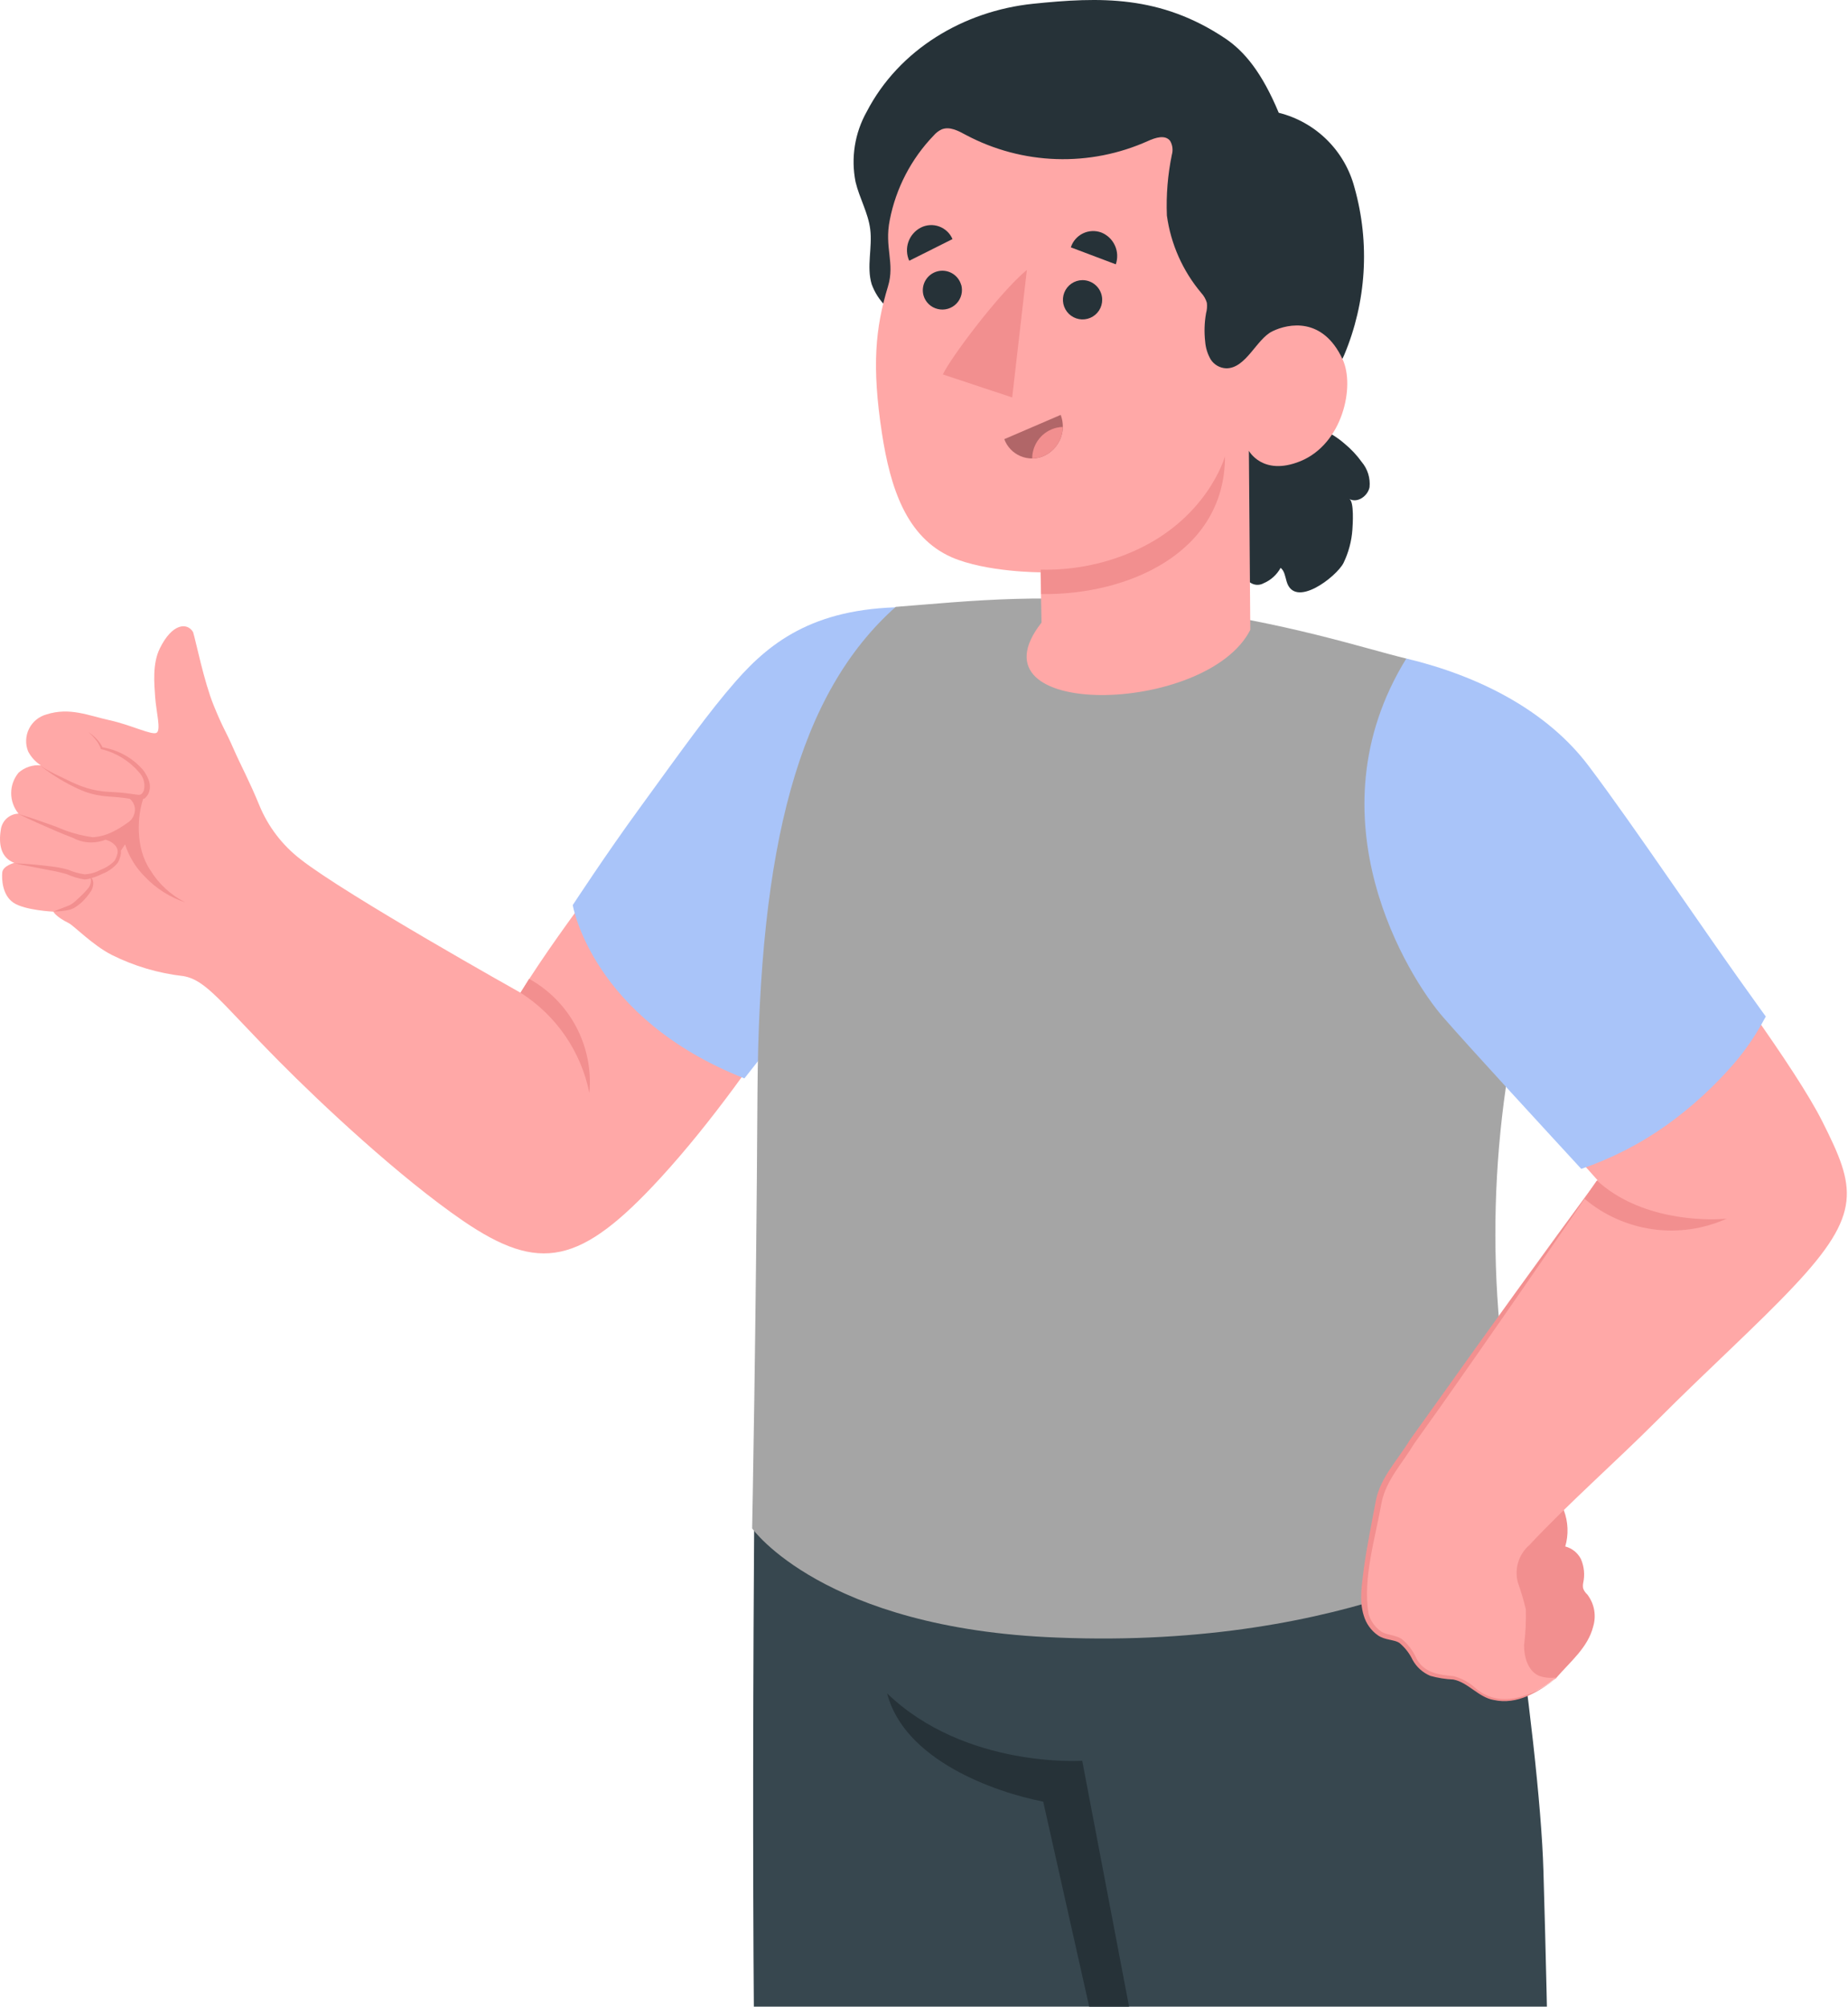 <svg width="199" height="216" viewBox="0 0 199 216" fill="none" xmlns="http://www.w3.org/2000/svg">
<path d="M157.591 144.236C160.461 151.737 165.8 187.29 166.202 201.364C167.273 237.969 166.785 252.837 167.159 257.267C167.532 261.696 170.986 273.044 170.383 292.332C169.761 311.467 169.761 330.802 169.761 330.802C169.761 330.802 166.824 334.429 159.667 335.586C152.511 336.744 147.909 333.768 147.909 333.768C147.909 333.768 137.03 287.94 134.265 274.727C130.372 256.473 123.1 223.685 123.1 223.685L117.542 255.258C117.542 255.258 119.771 266.404 116.747 289.088C114.183 308.271 111.294 322.517 111.294 322.517C107.375 324.245 103.139 325.134 98.856 325.129C90.36 324.909 86.839 320.776 86.839 320.776C86.839 320.776 82.773 274.383 81.826 249.699C80.927 226.526 80.984 185.597 81.357 145.461L157.591 144.236Z" fill="#37474F"/>
<path d="M95.527 182.277C97.373 189.452 107.056 192.897 112.337 193.93L119.254 224.756L117.494 255.267L123.052 223.694L116.537 189.529C116.537 189.529 103.956 190.38 95.527 182.277Z" fill="#263238"/>
<path d="M19.742 105.068C22.22 105.489 23.808 107.938 30.094 114.282C34.562 118.797 43.01 126.719 49.87 131.417C58.089 137.014 62.489 136.201 71.138 126.777C82.122 114.808 92.082 96.993 92.082 96.993L96.502 66.741C88.293 67.583 84.332 67.468 76.831 77.983C67.579 90.956 60.911 99.031 56.051 106.857C56.051 106.857 37.251 96.333 32.381 92.506C30.404 90.989 28.866 88.975 27.922 86.67C26.736 83.799 25.942 82.431 25.128 80.556C24.229 78.509 24.047 78.48 23.005 75.916C21.962 73.352 21.091 68.999 20.794 68.042C20.163 66.97 18.546 67.085 17.216 69.783C16.393 71.448 16.613 73.61 16.709 75.045C16.824 76.633 17.35 78.557 16.872 78.872C16.393 79.188 14.107 78.03 11.83 77.533C9.553 77.035 7.515 76.098 5.008 76.901C4.603 77.012 4.226 77.206 3.901 77.473C3.576 77.739 3.312 78.071 3.125 78.447C2.938 78.823 2.832 79.234 2.816 79.654C2.799 80.073 2.871 80.492 3.028 80.882C3.347 81.495 3.822 82.013 4.405 82.384C3.97 82.343 3.532 82.393 3.117 82.529C2.702 82.666 2.32 82.887 1.994 83.178C1.484 83.798 1.205 84.575 1.205 85.378C1.205 86.181 1.484 86.959 1.994 87.579C1.514 87.594 1.056 87.783 0.705 88.11C0.353 88.438 0.131 88.881 0.081 89.358C-0.158 90.851 0.081 92.324 1.535 92.879C1.535 92.879 0.31 93.195 0.243 93.912C0.176 94.63 0.243 96.362 1.459 97.175C2.674 97.988 5.745 98.132 5.745 98.132C5.745 98.132 5.984 98.667 7.419 99.375C7.917 99.615 9.983 101.739 12.021 102.781C14.441 103.991 17.054 104.765 19.742 105.068Z" fill="#FFA8A7"/>
<path d="M56.05 106.856C57.952 108.061 59.589 109.638 60.863 111.493C62.138 113.348 63.023 115.442 63.465 117.648C63.694 115.192 63.203 112.722 62.051 110.54C60.899 108.358 59.136 106.56 56.978 105.364L56.05 106.856Z" fill="#F28F8F"/>
<path d="M98.233 65.354C88.101 65.229 83.145 68.855 79.213 73.352C76.285 76.701 73.587 80.508 68.842 87.034C65.292 91.894 61.676 97.424 61.676 97.424C61.676 97.424 63.695 109.584 80.16 116.08L93.966 98.562L98.233 65.354Z" fill="#A9C4F9"/>
<path d="M9.763 94.543C9.801 94.735 9.795 94.933 9.745 95.121C9.695 95.311 9.603 95.486 9.476 95.634C9.156 96.017 8.807 96.375 8.433 96.706C8.257 96.884 8.068 97.05 7.869 97.203C7.678 97.343 7.469 97.455 7.247 97.538L5.783 98.102C6.32 98.118 6.857 98.066 7.381 97.949C7.663 97.895 7.931 97.781 8.165 97.614C8.391 97.465 8.605 97.298 8.806 97.117C9.201 96.74 9.548 96.316 9.84 95.854C9.982 95.6 10.054 95.313 10.05 95.022C10.036 94.839 9.974 94.664 9.868 94.514C10.276 94.391 10.673 94.235 11.055 94.046C11.693 93.798 12.257 93.389 12.691 92.859C12.853 92.561 12.963 92.238 13.016 91.903C13.03 91.791 13.03 91.679 13.016 91.568L13.466 90.888C13.897 92.224 14.646 93.435 15.647 94.419C16.837 95.659 18.311 96.588 19.943 97.126C18.379 96.338 17.069 95.125 16.164 93.625C14.547 91.242 14.796 87.76 15.427 85.971C15.462 85.976 15.498 85.976 15.532 85.971C15.741 85.814 15.905 85.606 16.011 85.368C16.187 84.919 16.187 84.42 16.011 83.971C15.859 83.555 15.639 83.167 15.36 82.823C14.234 81.558 12.707 80.717 11.036 80.441C10.873 80.11 10.66 79.806 10.404 79.541C10.138 79.265 9.843 79.018 9.524 78.805C9.809 79.055 10.072 79.33 10.309 79.627C10.545 79.912 10.729 80.236 10.854 80.584V80.642H10.921C12.492 81.022 13.904 81.885 14.958 83.11C15.212 83.373 15.393 83.697 15.484 84.051C15.575 84.405 15.571 84.776 15.475 85.129C15.293 85.492 15.159 85.598 14.767 85.54C14.375 85.483 13.973 85.425 13.561 85.377C12.72 85.263 11.887 85.272 11.084 85.186C10.286 85.092 9.502 84.903 8.749 84.622C7.993 84.335 7.256 83.971 6.52 83.608C5.77 83.27 5.048 82.877 4.358 82.431C5.661 83.454 7.085 84.315 8.596 84.995C9.371 85.34 10.193 85.569 11.036 85.674C11.868 85.77 12.691 85.789 13.485 85.904L13.973 85.98C14.266 86.222 14.46 86.562 14.518 86.937C14.558 87.261 14.502 87.589 14.357 87.881C14.213 88.174 13.986 88.417 13.705 88.583C13.149 88.993 12.553 89.345 11.925 89.635C11.322 89.91 10.674 90.075 10.012 90.123C8.64 89.939 7.302 89.555 6.041 88.984C4.702 88.506 3.362 88.028 2.004 87.626C3.276 88.257 4.578 88.822 5.879 89.386C6.529 89.673 7.189 89.932 7.859 90.19C8.392 90.475 8.98 90.64 9.583 90.675C10.186 90.71 10.79 90.613 11.351 90.391C11.791 90.488 12.186 90.731 12.471 91.08C12.556 91.189 12.617 91.317 12.648 91.452C12.68 91.588 12.681 91.728 12.652 91.864C12.587 92.152 12.474 92.427 12.318 92.677C11.892 93.102 11.38 93.428 10.816 93.634C10.289 93.924 9.703 94.087 9.103 94.113C8.491 94.025 7.892 93.858 7.323 93.615C6.697 93.439 6.057 93.317 5.41 93.252C4.137 93.089 2.855 92.974 1.583 92.926C2.846 93.204 4.109 93.424 5.362 93.673C5.985 93.78 6.602 93.924 7.209 94.103C7.817 94.379 8.461 94.569 9.122 94.668C9.34 94.654 9.556 94.612 9.763 94.543Z" fill="#F28F8F"/>
<path d="M126.046 65.343C138.848 67.075 146.578 69.706 151.419 70.883C151.419 70.883 166.88 80.45 162.164 116.979C160.932 125.495 160.701 134.126 161.475 142.696C162.144 151.307 162.91 158.339 163.139 165.745C163.139 165.745 145.918 177.58 113.829 176.269C88.647 175.312 80.993 164.52 80.993 164.52C80.993 164.52 81.424 142.936 81.567 117.639C81.73 90.956 86.006 74.633 96.454 65.324C104.252 64.731 113.216 63.621 126.046 65.343Z" fill="#A5A5A5"/>
<path d="M137.7 12.139C135.882 7.786 134.016 5.547 131.959 4.15C124.937 -0.547 118.45 -0.337 111.217 0.409C103.802 1.184 96.818 5.298 93.326 12.034C92.04 14.327 91.616 17.004 92.13 19.583C92.541 21.314 93.488 22.912 93.709 24.682C93.957 26.643 93.297 28.691 93.862 30.585C94.189 31.488 94.714 32.306 95.4 32.978C96.086 33.65 96.913 34.16 97.823 34.47C102.807 36.383 108.28 34.47 113.456 35.139C122.88 36.278 133.547 55.451 133.71 55.288C137.939 51.088 142.263 43.654 144.741 38.23C147.144 32.521 147.538 26.166 145.861 20.204C145.35 18.251 144.323 16.471 142.887 15.052C141.451 13.633 139.659 12.627 137.7 12.139Z" fill="#263238"/>
<path d="M144.789 47.759C145.488 48.332 146.109 48.994 146.636 49.73C146.951 50.103 147.188 50.536 147.333 51.003C147.477 51.469 147.527 51.961 147.478 52.447C147.286 53.404 146.157 54.188 145.306 53.71C145.832 54.006 145.669 56.484 145.631 57.01C145.544 58.256 145.219 59.474 144.674 60.598C143.938 62.062 139.393 65.602 138.542 62.569C138.388 62.053 138.321 61.45 137.901 61.124C137.495 61.866 136.851 62.45 136.073 62.78C135.846 62.907 135.588 62.966 135.329 62.951C135.069 62.936 134.819 62.846 134.609 62.694C134.227 62.32 134.303 61.737 134.294 61.163C134.103 59.695 133.374 58.351 132.246 57.393C131.331 56.601 130.515 55.702 129.816 54.714C129.385 53.813 129.122 52.84 129.041 51.844C128.85 50.307 129.001 48.747 129.482 47.275C129.963 45.803 130.763 44.456 131.825 43.329C131.939 43.186 132.087 43.075 132.256 43.004C132.499 42.944 132.755 42.968 132.983 43.071C135.183 43.769 137.384 44.468 139.575 45.185C140.902 45.574 142.184 46.099 143.402 46.754C143.894 47.046 144.359 47.382 144.789 47.759Z" fill="#263238"/>
<path d="M140.006 49.654C135.968 51.28 134.485 48.525 134.485 48.525L134.638 67.794C129.96 77.036 103.898 77.533 112.155 67.019L112.05 61.604C112.05 61.604 106.223 61.604 102.482 59.987C97.584 57.824 95.871 52.486 94.972 46.65C93.862 39.407 94.264 35.283 95.622 30.825C96.388 28.309 95.211 26.654 95.814 23.678C96.48 20.256 98.122 17.1 100.54 14.589C100.775 14.309 101.069 14.083 101.401 13.929C102.262 13.575 103.209 14.091 104.022 14.531C107.025 16.125 110.352 17.012 113.75 17.123C117.148 17.234 120.526 16.567 123.626 15.173C124.411 14.819 125.473 14.465 126.009 15.173C126.137 15.395 126.219 15.641 126.25 15.896C126.281 16.15 126.261 16.409 126.19 16.655C125.747 18.807 125.567 21.005 125.655 23.2C126.076 26.272 127.359 29.161 129.357 31.533C129.637 31.836 129.843 32.199 129.96 32.595C130.003 32.97 129.974 33.35 129.874 33.714C129.694 34.725 129.662 35.756 129.778 36.776C129.83 37.45 130.033 38.104 130.371 38.689C130.553 38.974 130.801 39.209 131.095 39.376C131.388 39.543 131.718 39.636 132.055 39.646C134.189 39.646 135.289 36.498 137.021 35.657C138.752 34.815 142.445 34.097 144.569 38.661C145.938 41.55 144.598 47.798 140.006 49.654Z" fill="#FFA8A7"/>
<path d="M121.55 59.556C129.989 56.092 131.912 49.117 131.912 49.117C131.912 59.565 121.388 64.081 112.117 63.947L112.069 61.316C115.317 61.394 118.547 60.795 121.55 59.556Z" fill="#F28F8F"/>
<path d="M115.312 26.625L120.153 28.452C120.383 27.79 120.349 27.065 120.059 26.427C119.769 25.789 119.244 25.288 118.594 25.027C118.274 24.909 117.933 24.856 117.593 24.873C117.252 24.89 116.918 24.975 116.612 25.125C116.305 25.274 116.032 25.484 115.808 25.742C115.585 25.999 115.416 26.3 115.312 26.625Z" fill="#263238"/>
<path d="M97.909 28.069L102.568 25.735C102.434 25.422 102.237 25.14 101.989 24.906C101.741 24.673 101.448 24.493 101.128 24.377C100.808 24.261 100.468 24.212 100.128 24.234C99.788 24.255 99.456 24.346 99.153 24.5C98.528 24.823 98.051 25.373 97.819 26.037C97.588 26.701 97.62 27.428 97.909 28.069Z" fill="#263238"/>
<path d="M114.221 44.659L108.146 47.271C108.295 47.676 108.525 48.046 108.822 48.359C109.12 48.672 109.477 48.921 109.874 49.091C110.271 49.261 110.698 49.349 111.129 49.348C111.561 49.348 111.988 49.26 112.384 49.089C113.198 48.724 113.842 48.062 114.183 47.239C114.525 46.415 114.538 45.492 114.221 44.659Z" fill="#B16668"/>
<path d="M111.151 49.346C111.153 48.576 111.416 47.83 111.898 47.228C112.379 46.627 113.05 46.207 113.801 46.036C114.011 45.987 114.226 45.961 114.442 45.959C114.435 46.623 114.237 47.271 113.872 47.826C113.508 48.38 112.991 48.819 112.385 49.088C111.994 49.252 111.575 49.34 111.151 49.346Z" fill="#F28F8F"/>
<path d="M118.689 32.24C118.695 32.658 118.577 33.069 118.349 33.42C118.121 33.77 117.795 34.046 117.411 34.211C117.027 34.376 116.602 34.424 116.191 34.348C115.78 34.272 115.4 34.076 115.101 33.784C114.801 33.492 114.594 33.118 114.507 32.709C114.42 32.3 114.456 31.875 114.611 31.486C114.766 31.098 115.032 30.764 115.377 30.527C115.721 30.29 116.128 30.16 116.546 30.154C117.106 30.149 117.646 30.366 118.047 30.756C118.449 31.147 118.679 31.68 118.689 32.24Z" fill="#263238"/>
<path d="M103.506 30.642C103.606 30.996 103.613 31.369 103.524 31.726C103.435 32.083 103.254 32.41 103 32.675C102.745 32.94 102.426 33.134 102.073 33.237C101.721 33.34 101.347 33.35 100.99 33.264C100.627 33.181 100.292 33.003 100.021 32.747C99.751 32.491 99.553 32.167 99.45 31.81C99.3 31.272 99.37 30.696 99.644 30.21C99.919 29.724 100.375 29.367 100.913 29.217C101.451 29.067 102.027 29.137 102.513 29.412C102.999 29.686 103.356 30.143 103.506 30.681V30.642Z" fill="#263238"/>
<path d="M110.576 29.054L108.997 42.783L101.534 40.305C102.262 38.66 107.6 31.513 110.576 29.054Z" fill="#F28F8F"/>
<path d="M167.597 180.595C169.08 178.872 171.003 177.342 171.568 175.055C171.74 174.472 171.771 173.856 171.658 173.259C171.545 172.662 171.291 172.1 170.917 171.62C170.727 171.45 170.579 171.237 170.487 170.998C170.444 170.793 170.444 170.582 170.487 170.377C170.676 169.517 170.589 168.62 170.238 167.812C170.068 167.482 169.83 167.191 169.54 166.959C169.25 166.726 168.914 166.558 168.554 166.463C168.926 165.183 168.872 163.817 168.401 162.569C167.846 161.115 166.287 159.977 165.34 161.661C164.889 162.494 164.527 163.373 164.258 164.282C163.571 166.541 163.147 168.872 162.995 171.228C162.823 173.677 162.45 180.614 166.248 180.796C166.555 180.843 167.387 180.834 167.597 180.595Z" fill="#F28F8F"/>
<path d="M154.089 73.61C164.91 75.83 169.129 81.81 176.496 92.028C185.04 103.863 193.354 114.99 196.243 120.73C199.812 127.829 200.606 130.575 193.134 138.487C189.307 142.563 183.873 147.443 178.4 152.934C174.076 157.268 168.833 161.88 164.671 166.329C164.109 166.818 163.698 167.455 163.483 168.168C163.268 168.88 163.258 169.639 163.456 170.357C163.791 171.298 164.075 172.256 164.307 173.227C164.343 174.522 164.279 175.817 164.116 177.102C164.116 178.403 164.546 179.876 165.742 180.393C166.338 180.599 166.976 180.655 167.598 180.556C166.543 181.413 165.362 182.104 164.097 182.603C162.82 183.101 161.403 183.101 160.126 182.603C158.921 182.067 157.993 180.967 156.72 180.623C156.031 180.441 155.304 180.498 154.606 180.336C153.89 180.168 153.246 179.776 152.769 179.216C152.022 178.336 151.688 177.035 150.654 176.518C150.132 176.327 149.599 176.171 149.057 176.049C148.538 175.821 148.082 175.47 147.729 175.027C147.375 174.584 147.135 174.061 147.028 173.504C146.828 172.388 146.828 171.244 147.028 170.127C147.393 167.104 147.917 164.102 148.597 161.134C148.885 160.134 149.345 159.192 149.956 158.35C150.606 157.393 151.228 156.312 151.936 155.345C156.72 148.811 172.028 127.035 172.028 127.035L155.936 108.962C155.936 108.962 145.277 94.688 154.089 73.61Z" fill="#FFA8A7"/>
<path d="M167.598 180.593C165.129 182.583 161.417 184.066 158.757 181.598C158.113 181.042 157.351 180.639 156.528 180.421C154.883 180.277 153.285 180.057 152.491 178.441C152.135 177.653 151.601 176.959 150.931 176.412C150.108 175.915 149.238 176.02 148.654 175.561C148.038 175.109 147.587 174.467 147.372 173.733C146.722 169.906 148.109 165.534 148.779 161.717C149.267 159.315 151.037 157.488 152.271 155.412L155.141 151.384C160.642 143.577 166.622 134.918 171.999 127.063C166.364 134.717 160.202 143.261 154.663 151.03L151.792 155.038C150.529 157.143 148.616 159.057 148.147 161.583C147.678 164.108 147.19 166.433 146.856 168.883C146.683 170.5 146.32 172.193 146.856 173.906C147.106 174.761 147.639 175.506 148.367 176.02C149.142 176.565 150.099 176.46 150.692 176.843C151.295 177.344 151.782 177.971 152.118 178.68C152.543 179.451 153.218 180.054 154.031 180.392C154.836 180.616 155.665 180.748 156.5 180.785C158.097 181.091 159.198 182.698 160.843 182.985C163.369 183.559 165.751 182.095 167.636 180.593H167.598Z" fill="#F28F8F"/>
<path d="M171.961 127.063C176.524 131.273 183.442 131.416 185.939 131.177C183.443 132.3 180.681 132.695 177.971 132.316C175.26 131.937 172.713 130.799 170.621 129.034L171.961 127.063Z" fill="#F28F8F"/>
<path d="M179.5 121.084C182.173 119.16 184.611 116.928 186.762 114.435C187.92 113.081 188.936 111.613 189.795 110.053C189.91 109.861 190.024 109.641 190.149 109.421C189.967 109.182 189.804 108.933 189.623 108.694C183.05 99.596 176.228 89.291 171.119 82.508C166.594 76.471 159.236 72.749 151.439 70.883C140.848 88.048 151.745 105.326 155.409 109.498C158.375 112.904 167.11 122.376 170.277 125.82C173.564 124.694 176.67 123.099 179.5 121.084Z" fill="#A9C4F9"/>
</svg>
